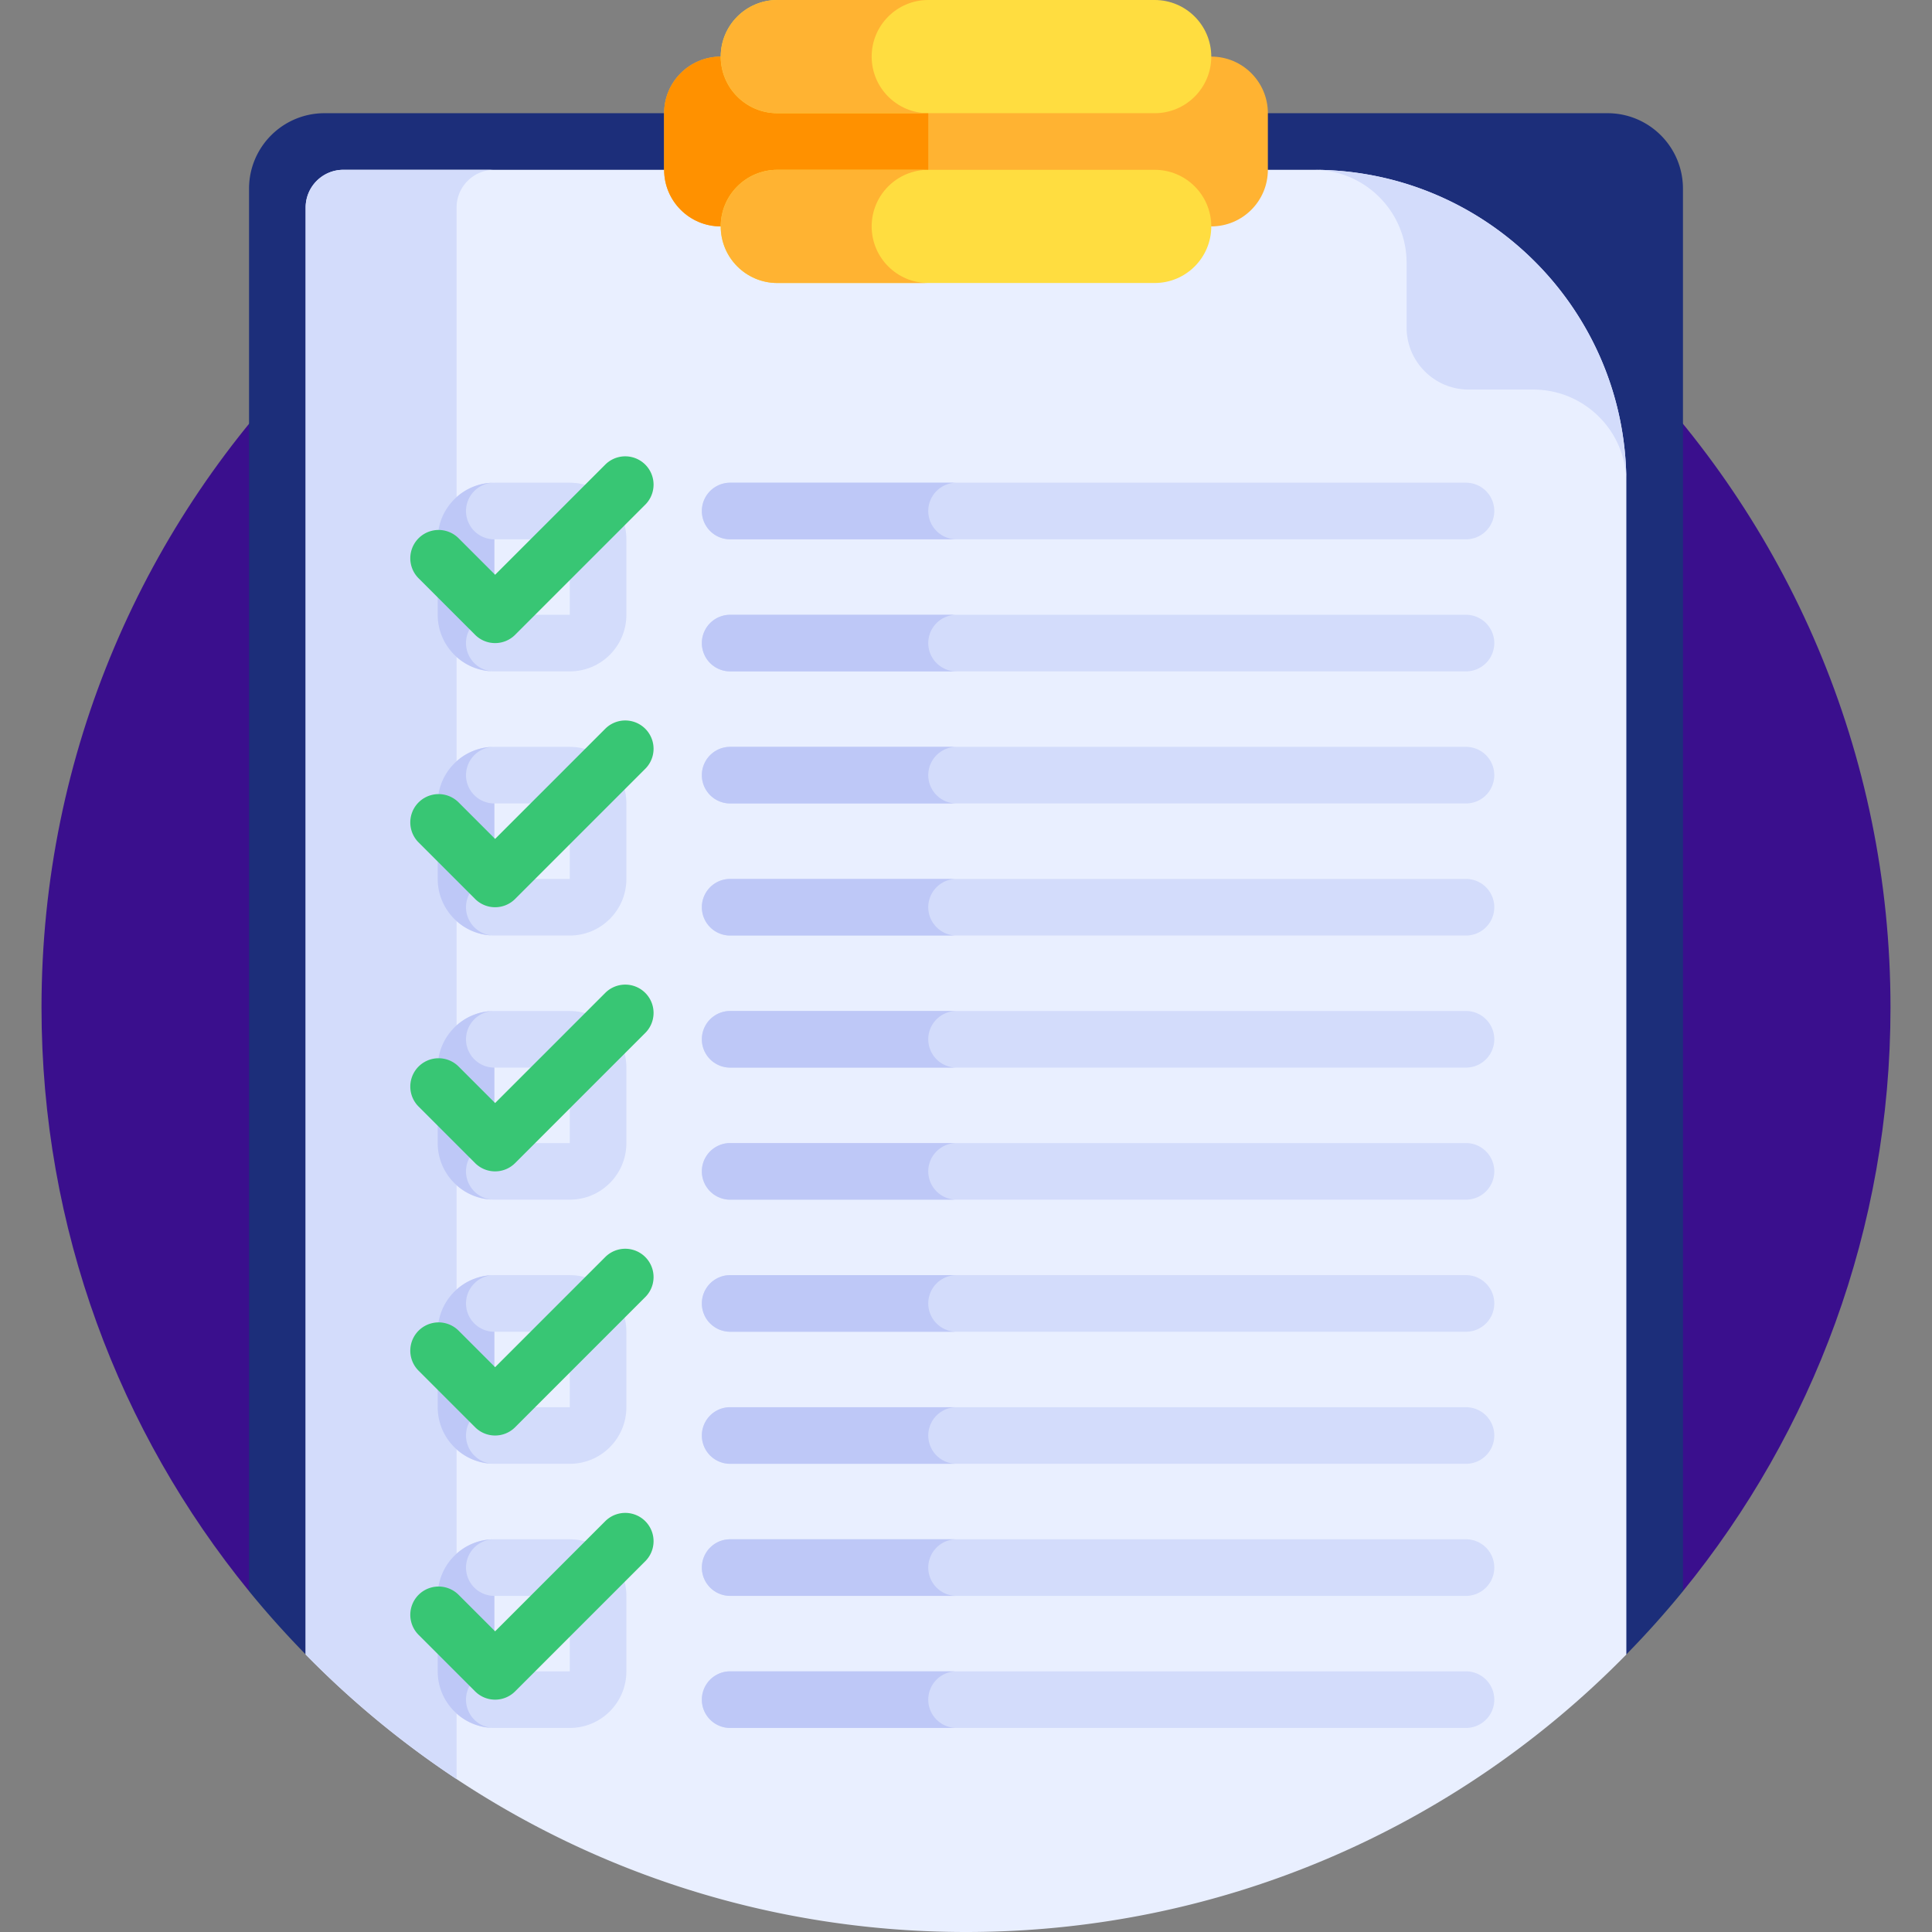 <?xml version="1.0" encoding="UTF-8"?>
<svg xmlns="http://www.w3.org/2000/svg" xmlns:xlink="http://www.w3.org/1999/xlink" version="1.1" width="512" height="512" x="0" y="0" viewBox="0 0 512 512" style="enable-background:new 0 0 512 512" xml:space="preserve" class="">
  <rect x="0" y="0" width="512" height="512" fill="#808080" stroke="none"/>
  <g>
    <path fill="#3A0F8D" d="M445.99 421.68C480.373 379.499 501 325.662 501 267c0-135.31-109.69-245-245-245S11 131.69 11 267c0 58.662 20.627 112.499 55.01 154.68z" opacity="1" data-original="#4fabf7" class=""></path>
    <path fill="#1C2E7A" d="M430.969 438.46A246.256 246.256 0 0 0 446 421.68V50c0-11.05-8.95-20-20-20H86c-11.05 0-20 8.95-20 20v371.68a246.523 246.523 0 0 0 15.031 16.78z" opacity="1" data-original="#1c2e7a" class=""></path>
    <path fill="#E9EFFF" d="M431 127.92v310.54C386.53 483.84 324.56 512 256 512s-130.53-28.16-175-73.54V55c0-5.52 4.48-10 10-10h257.08c4.88 0 9.66.42 14.3 1.24 17.17 2.97 32.52 11.24 44.33 23.05 4.17 4.16 7.9 8.77 11.11 13.76a83.18 83.18 0 0 1 6.51 12.23c4.3 10.01 6.67 21.05 6.67 32.64z" opacity="1" data-original="#e9efff"></path>
    <path fill="#D3DCFB" d="M131 45c-5.52 0-10 4.48-10 10v416.49a246.347 246.347 0 0 1-40-33.03V55c0-5.52 4.48-10 10-10zM406.313 103.237h-17.092c-9.089 0-16.458-7.368-16.458-16.458V69.687C372.763 56.053 361.71 45 348.076 45 393.874 45 431 82.126 431 127.924c0-13.634-11.053-24.687-24.687-24.687zM388.5 142.924h-195a7.5 7.5 0 0 1 0-15h195a7.5 7.5 0 0 1 0 15z" opacity="1" data-original="#d3dcfb" class=""></path>
    <path fill="#BEC8F7" d="M246 135.424a7.5 7.5 0 0 1 7.5-7.5h-60a7.5 7.5 0 0 0 0 15h60a7.5 7.5 0 0 1-7.5-7.5z" opacity="1" data-original="#bec8f7" class=""></path>
    <path fill="#D3DCFB" d="M388.5 177.924h-195a7.5 7.5 0 0 1 0-15h195a7.5 7.5 0 0 1 0 15z" opacity="1" data-original="#d3dcfb" class=""></path>
    <path fill="#BEC8F7" d="M246 170.424a7.5 7.5 0 0 1 7.5-7.5h-60a7.5 7.5 0 0 0 0 15h60a7.5 7.5 0 0 1-7.5-7.5z" opacity="1" data-original="#bec8f7" class=""></path>
    <path fill="#D3DCFB" d="M388.5 212.924h-195a7.5 7.5 0 0 1 0-15h195a7.5 7.5 0 0 1 0 15z" opacity="1" data-original="#d3dcfb" class=""></path>
    <path fill="#BEC8F7" d="M246 205.424a7.5 7.5 0 0 1 7.5-7.5h-60a7.5 7.5 0 0 0 0 15h60a7.5 7.5 0 0 1-7.5-7.5z" opacity="1" data-original="#bec8f7" class=""></path>
    <path fill="#D3DCFB" d="M388.5 247.924h-195a7.5 7.5 0 0 1 0-15h195a7.5 7.5 0 0 1 0 15z" opacity="1" data-original="#d3dcfb" class=""></path>
    <path fill="#BEC8F7" d="M246 240.424a7.5 7.5 0 0 1 7.5-7.5h-60a7.5 7.5 0 0 0 0 15h60a7.5 7.5 0 0 1-7.5-7.5z" opacity="1" data-original="#bec8f7" class=""></path>
    <path fill="#D3DCFB" d="M388.5 282.924h-195a7.5 7.5 0 0 1 0-15h195a7.5 7.5 0 0 1 0 15z" opacity="1" data-original="#d3dcfb" class=""></path>
    <path fill="#BEC8F7" d="M246 275.424a7.5 7.5 0 0 1 7.5-7.5h-60a7.5 7.5 0 0 0 0 15h60a7.5 7.5 0 0 1-7.5-7.5z" opacity="1" data-original="#bec8f7" class=""></path>
    <path fill="#D3DCFB" d="M388.5 317.924h-195a7.5 7.5 0 0 1 0-15h195a7.5 7.5 0 0 1 0 15z" opacity="1" data-original="#d3dcfb" class=""></path>
    <path fill="#BEC8F7" d="M246 310.424a7.5 7.5 0 0 1 7.5-7.5h-60a7.5 7.5 0 0 0 0 15h60a7.5 7.5 0 0 1-7.5-7.5z" opacity="1" data-original="#bec8f7" class=""></path>
    <path fill="#D3DCFB" d="M388.5 352.924h-195a7.5 7.5 0 0 1 0-15h195a7.5 7.5 0 0 1 0 15z" opacity="1" data-original="#d3dcfb" class=""></path>
    <path fill="#BEC8F7" d="M246 345.424a7.5 7.5 0 0 1 7.5-7.5h-60a7.5 7.5 0 0 0 0 15h60a7.5 7.5 0 0 1-7.5-7.5z" opacity="1" data-original="#bec8f7" class=""></path>
    <path fill="#D3DCFB" d="M388.5 387.924h-195a7.5 7.5 0 0 1 0-15h195a7.5 7.5 0 0 1 0 15z" opacity="1" data-original="#d3dcfb" class=""></path>
    <path fill="#BEC8F7" d="M246 380.424a7.5 7.5 0 0 1 7.5-7.5h-60a7.5 7.5 0 0 0 0 15h60a7.5 7.5 0 0 1-7.5-7.5z" opacity="1" data-original="#bec8f7" class=""></path>
    <path fill="#D3DCFB" d="M388.5 422.924h-195a7.5 7.5 0 0 1 0-15h195a7.5 7.5 0 0 1 0 15z" opacity="1" data-original="#d3dcfb" class=""></path>
    <path fill="#BEC8F7" d="M246 415.424a7.5 7.5 0 0 1 7.5-7.5h-60a7.5 7.5 0 0 0 0 15h60a7.5 7.5 0 0 1-7.5-7.5z" opacity="1" data-original="#bec8f7" class=""></path>
    <path fill="#D3DCFB" d="M388.5 457.924h-195a7.5 7.5 0 0 1 0-15h195a7.5 7.5 0 0 1 0 15z" opacity="1" data-original="#d3dcfb" class=""></path>
    <path fill="#BEC8F7" d="M246 450.424a7.5 7.5 0 0 1 7.5-7.5h-60a7.5 7.5 0 0 0 0 15h60a7.5 7.5 0 0 1-7.5-7.5z" opacity="1" data-original="#bec8f7" class=""></path>
    <path fill="#FFB332" d="M321 15H191c-8.284 0-15 6.716-15 15v15c0 8.284 6.716 15 15 15h130c8.284 0 15-6.716 15-15V30c0-8.284-6.716-15-15-15z" opacity="1" data-original="#ffb332" class=""></path>
    <path fill="#FF9100" d="M246 45V30c0-8.284 6.716-15 15-15h-70c-8.284 0-15 6.716-15 15v15c0 8.284 6.716 15 15 15h70c-8.284 0-15-6.716-15-15z" opacity="1" data-original="#ff9100"></path>
    <path fill="#FFDD40" d="M306 45H206c-8.284 0-15 6.716-15 15 0 8.284 6.716 15 15 15h100c8.284 0 15-6.716 15-15 0-8.284-6.716-15-15-15z" opacity="1" data-original="#ffdd40"></path>
    <path fill="#FFB332" d="M231 60c0-8.284 6.716-15 15-15h-40c-8.284 0-15 6.716-15 15s6.716 15 15 15h40c-8.284 0-15-6.716-15-15z" opacity="1" data-original="#ffb332" class=""></path>
    <path fill="#FFDD40" d="M306 0H206c-8.284 0-15 6.716-15 15 0 8.284 6.716 15 15 15h100c8.284 0 15-6.716 15-15 0-8.284-6.716-15-15-15z" opacity="1" data-original="#ffdd40"></path>
    <path fill="#FFB332" d="M231 15c0-8.284 6.716-15 15-15h-40c-8.284 0-15 6.716-15 15s6.716 15 15 15h40c-8.284 0-15-6.716-15-15z" opacity="1" data-original="#ffb332" class=""></path>
    <path fill="#D3DCFB" d="M116 142.924v20c0 8.284 6.716 15 15 15h20c8.284 0 15-6.716 15-15v-20c0-8.284-6.716-15-15-15h-20c-8.284 0-15 6.716-15 15zm35 20h-20v-20h20z" opacity="1" data-original="#d3dcfb" class=""></path>
    <path fill="#BEC8F7" d="M123.5 135.424a7.5 7.5 0 0 1 7.5-7.5c-8.284 0-15 6.716-15 15v20c0 8.025 6.307 14.559 14.233 14.961a7.5 7.5 0 0 1 .767-14.961v-20a7.5 7.5 0 0 1-7.5-7.5z" opacity="1" data-original="#bec8f7" class=""></path>
    <path fill="#D3DCFB" d="M116 212.924v20c0 8.284 6.716 15 15 15h20c8.284 0 15-6.716 15-15v-20c0-8.284-6.716-15-15-15h-20c-8.284 0-15 6.716-15 15zm35 20h-20v-20h20z" opacity="1" data-original="#d3dcfb" class=""></path>
    <path fill="#BEC8F7" d="M123.5 205.424a7.5 7.5 0 0 1 7.5-7.5c-8.284 0-15 6.716-15 15v20c0 8.025 6.307 14.559 14.233 14.961a7.5 7.5 0 0 1 .767-14.961v-20a7.5 7.5 0 0 1-7.5-7.5z" opacity="1" data-original="#bec8f7" class=""></path>
    <path fill="#D3DCFB" d="M116 282.924v20c0 8.284 6.716 15 15 15h20c8.284 0 15-6.716 15-15v-20c0-8.284-6.716-15-15-15h-20c-8.284 0-15 6.716-15 15zm35 20h-20v-20h20z" opacity="1" data-original="#d3dcfb" class=""></path>
    <path fill="#BEC8F7" d="M123.5 275.424a7.5 7.5 0 0 1 7.5-7.5c-8.284 0-15 6.716-15 15v20c0 8.025 6.307 14.559 14.233 14.961a7.5 7.5 0 0 1 .767-14.961v-20a7.5 7.5 0 0 1-7.5-7.5z" opacity="1" data-original="#bec8f7" class=""></path>
    <path fill="#D3DCFB" d="M116 352.924v20c0 8.284 6.716 15 15 15h20c8.284 0 15-6.716 15-15v-20c0-8.284-6.716-15-15-15h-20c-8.284 0-15 6.716-15 15zm35 20h-20v-20h20z" opacity="1" data-original="#d3dcfb" class=""></path>
    <path fill="#BEC8F7" d="M123.5 345.424a7.5 7.5 0 0 1 7.5-7.5c-8.284 0-15 6.716-15 15v20c0 8.025 6.307 14.559 14.233 14.961a7.5 7.5 0 0 1 .767-14.961v-20a7.5 7.5 0 0 1-7.5-7.5z" opacity="1" data-original="#bec8f7" class=""></path>
    <path fill="#D3DCFB" d="M116 422.924v20c0 8.284 6.716 15 15 15h20c8.284 0 15-6.716 15-15v-20c0-8.284-6.716-15-15-15h-20c-8.284 0-15 6.716-15 15zm35 20h-20v-20h20z" opacity="1" data-original="#d3dcfb" class=""></path>
    <path fill="#BEC8F7" d="M123.5 415.424a7.5 7.5 0 0 1 7.5-7.5c-8.284 0-15 6.716-15 15v20c0 8.025 6.307 14.559 14.233 14.961a7.5 7.5 0 0 1 .767-14.961v-20a7.5 7.5 0 0 1-7.5-7.5z" opacity="1" data-original="#bec8f7" class=""></path>
    <path fill="#38C674" d="M131.21 170.424a7.477 7.477 0 0 1-5.303-2.196l-15-15a7.5 7.5 0 0 1 10.606-10.607l9.697 9.697 29.277-29.277a7.501 7.501 0 0 1 10.606 10.607l-34.58 34.58a7.481 7.481 0 0 1-5.303 2.196zM131.21 240.424a7.477 7.477 0 0 1-5.303-2.196l-15-15a7.5 7.5 0 0 1 10.606-10.607l9.697 9.697 29.277-29.277a7.501 7.501 0 0 1 10.606 10.607l-34.58 34.58a7.481 7.481 0 0 1-5.303 2.196zM131.21 310.424a7.477 7.477 0 0 1-5.303-2.196l-15-15a7.5 7.5 0 0 1 10.606-10.607l9.697 9.697 29.277-29.277a7.501 7.501 0 0 1 10.606 10.607l-34.58 34.58a7.481 7.481 0 0 1-5.303 2.196zM131.21 380.424a7.477 7.477 0 0 1-5.303-2.196l-15-15a7.5 7.5 0 0 1 10.606-10.607l9.697 9.697 29.277-29.277a7.501 7.501 0 0 1 10.606 10.607l-34.58 34.58a7.481 7.481 0 0 1-5.303 2.196zM131.21 450.424a7.477 7.477 0 0 1-5.303-2.196l-15-15a7.5 7.5 0 0 1 10.606-10.607l9.697 9.697 29.277-29.276a7.501 7.501 0 0 1 10.606 10.607l-34.58 34.579a7.481 7.481 0 0 1-5.303 2.196z" opacity="1" data-original="#38c674"></path>
  </g>
</svg>
